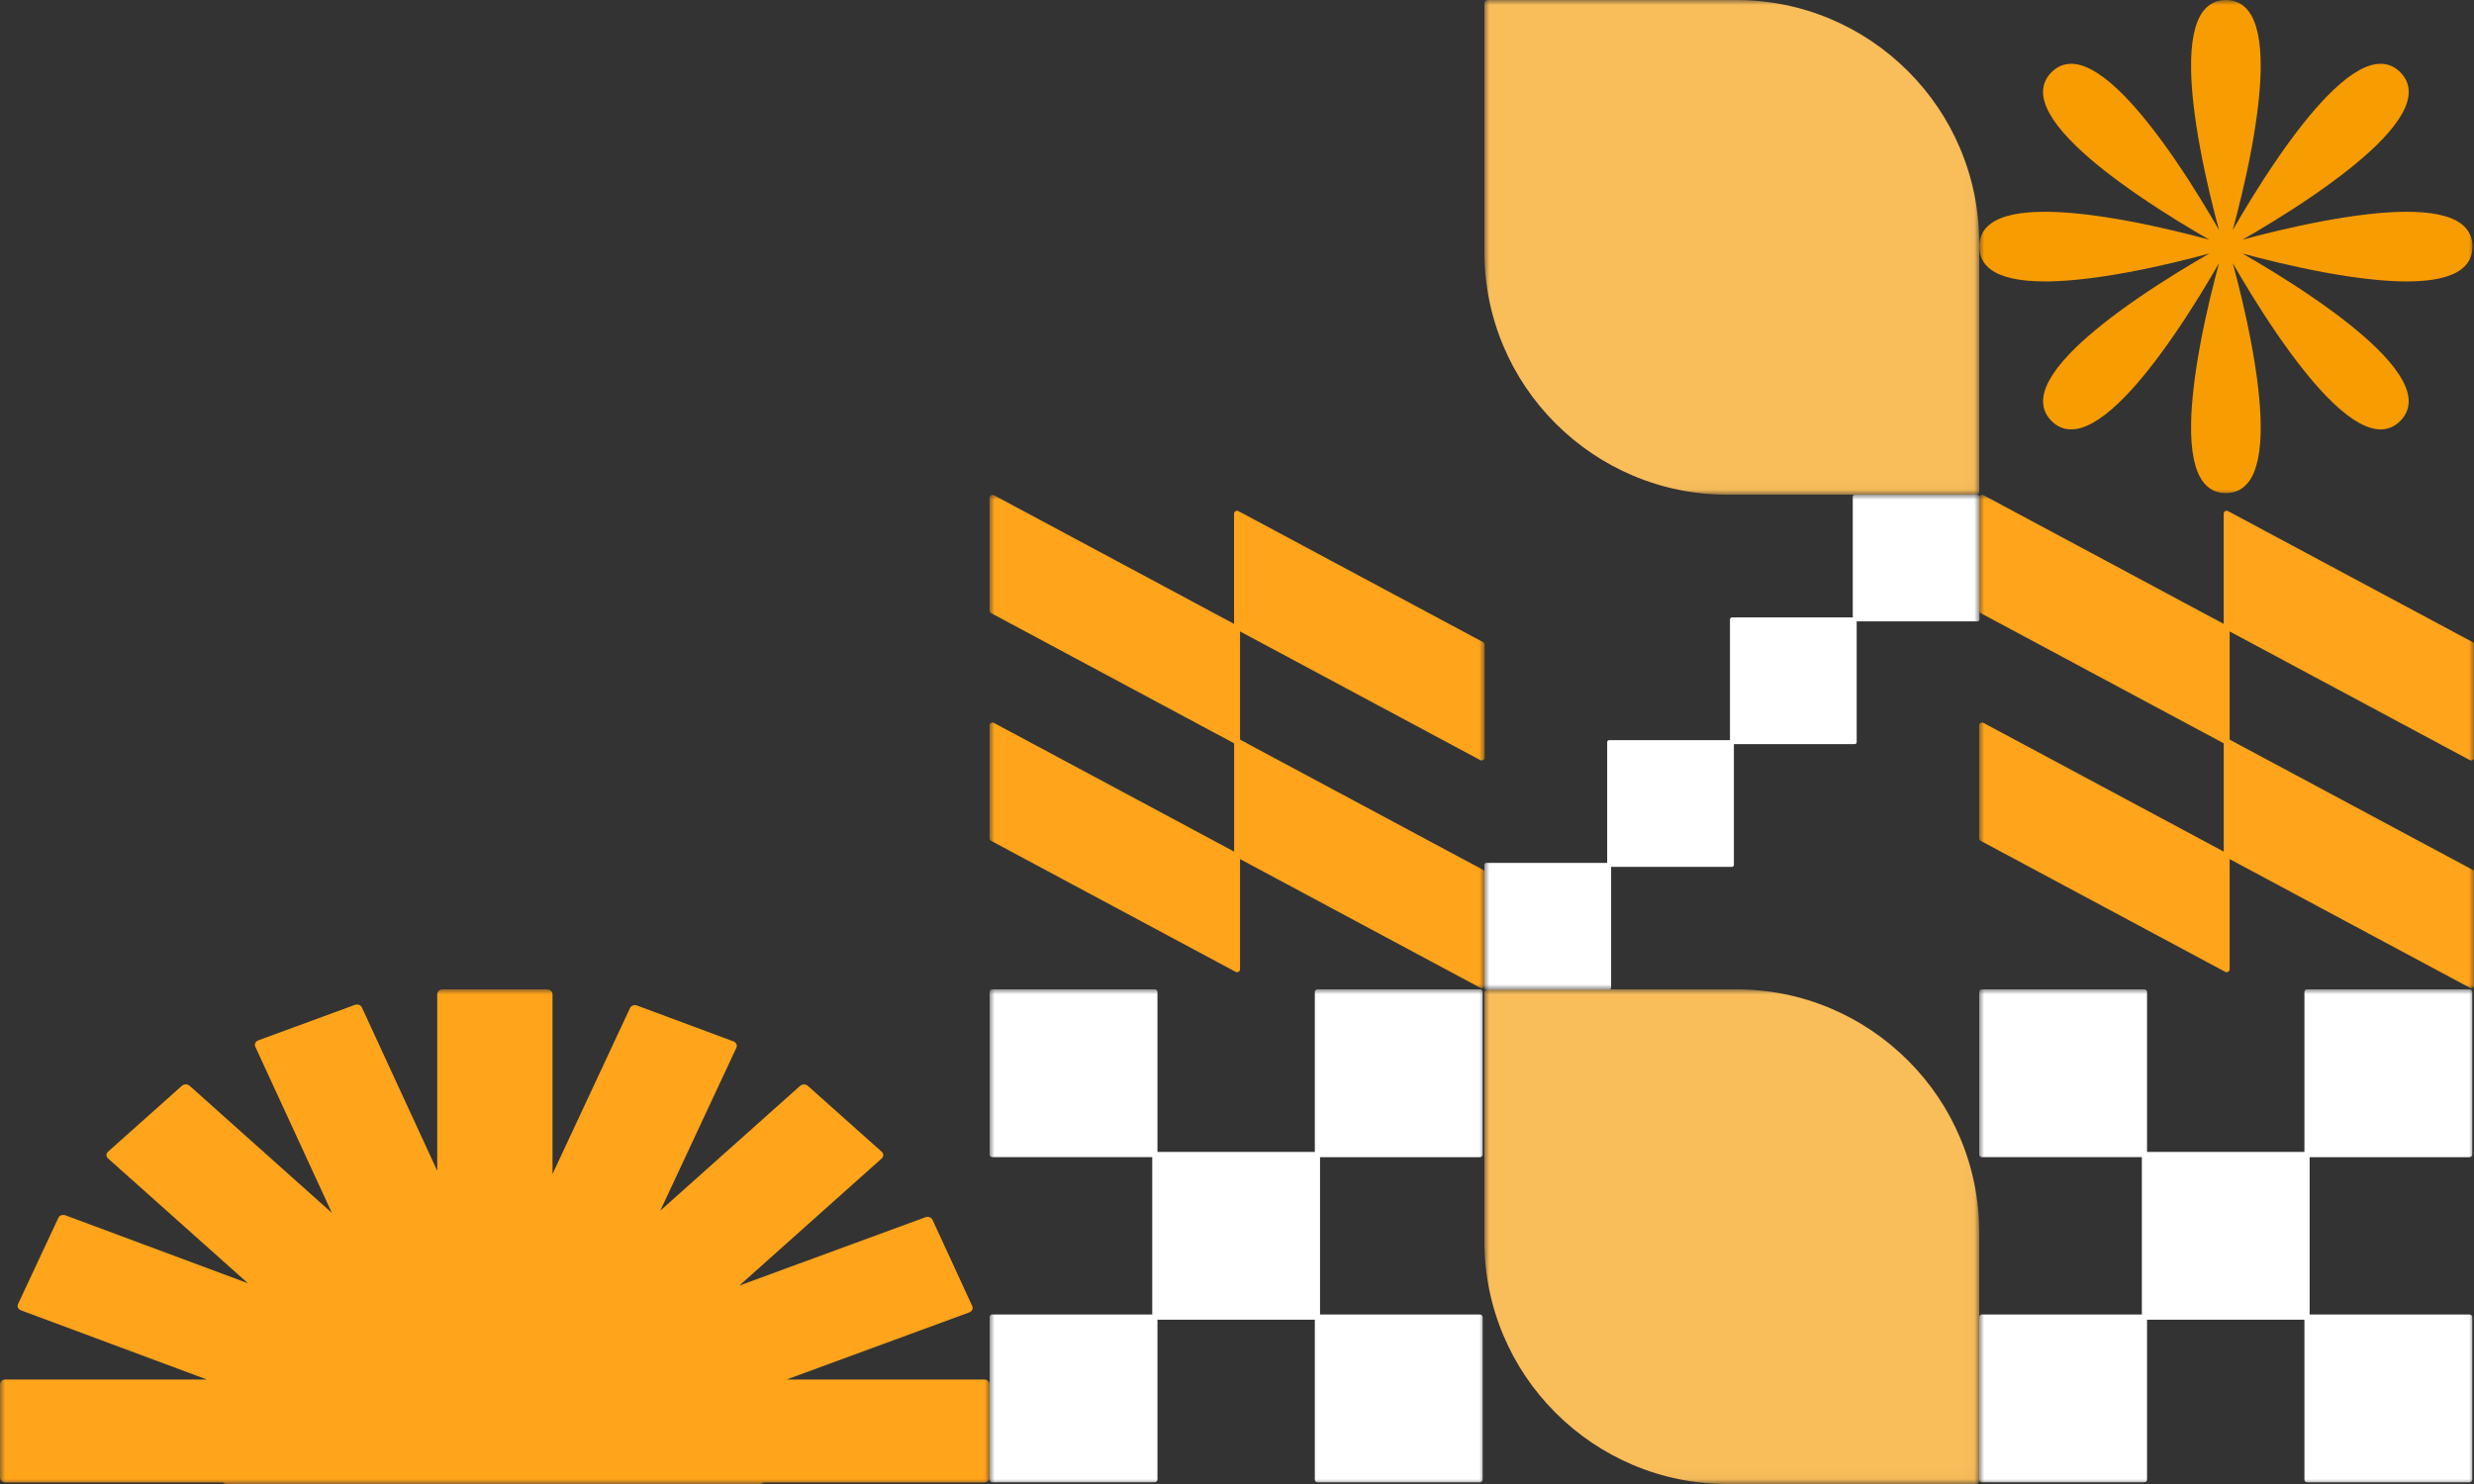 <svg width="250" height="150" viewBox="0 0 250 150" fill="none" xmlns="http://www.w3.org/2000/svg">
<rect x="0" y="0" width="250" height="150" fill="#333333" stroke="none"/>
<g clip-path="url(#clip0_4064_22396)">
<mask id="mask0_4064_22396" style="mask-type:luminance" maskUnits="userSpaceOnUse" x="100" y="100" width="50" height="50">
<path d="M150 100H100V150H150V100Z" fill="white"/>
</mask>
<g mask="url(#mask0_4064_22396)">
<path d="M149.56 116.961C149.705 116.961 149.826 116.845 149.826 116.696V100.266C149.826 100.121 149.71 100 149.56 100H133.13C132.986 100 132.865 100.116 132.865 100.266V116.435H116.961V100.266C116.961 100.121 116.845 100 116.696 100H100.266C100.121 100 100 100.116 100 100.266V116.696C100 116.841 100.116 116.961 100.266 116.961H116.435V132.865H100.266C100.121 132.865 100 132.981 100 133.13V149.56C100 149.705 100.116 149.826 100.266 149.826H116.696C116.841 149.826 116.961 149.71 116.961 149.56V133.396H132.865V149.565C132.865 149.71 132.981 149.831 133.13 149.831H149.56C149.705 149.831 149.826 149.715 149.826 149.565V133.135C149.826 132.99 149.71 132.87 149.56 132.87H133.391V116.966H149.56V116.961Z" fill="white"/>
</g>
</g>
<g clip-path="url(#clip1_4064_22396)">
<mask id="mask1_4064_22396" style="mask-type:luminance" maskUnits="userSpaceOnUse" x="200" y="100" width="50" height="50">
<path d="M250 100H200V150H250V100Z" fill="white"/>
</mask>
<g mask="url(#mask1_4064_22396)">
<path d="M249.56 116.961C249.705 116.961 249.826 116.845 249.826 116.696V100.266C249.826 100.121 249.71 100 249.56 100H233.13C232.986 100 232.865 100.116 232.865 100.266V116.435H216.961V100.266C216.961 100.121 216.845 100 216.696 100H200.266C200.121 100 200 100.116 200 100.266V116.696C200 116.841 200.116 116.961 200.266 116.961H216.435V132.865H200.266C200.121 132.865 200 132.981 200 133.13V149.56C200 149.705 200.116 149.826 200.266 149.826H216.696C216.841 149.826 216.961 149.71 216.961 149.56V133.396H232.865V149.565C232.865 149.71 232.981 149.831 233.13 149.831H249.56C249.705 149.831 249.826 149.715 249.826 149.565V133.135C249.826 132.99 249.71 132.87 249.56 132.87H233.391V116.966H249.56V116.961Z" fill="white"/>
</g>
</g>
<g clip-path="url(#clip2_4064_22396)">
<mask id="mask2_4064_22396" style="mask-type:luminance" maskUnits="userSpaceOnUse" x="150" y="100" width="50" height="50">
<path d="M199.972 100H150V149.972H199.972V100Z" fill="white"/>
</mask>
<g mask="url(#mask2_4064_22396)">
<path d="M198.071 115.001C196.835 112.077 195.063 109.448 192.805 107.195C190.552 104.942 187.923 103.17 184.999 101.929C181.973 100.648 178.753 100 175.44 100H150.324C150.148 100 150 100.143 150 100.324V125.44C150 128.753 150.648 131.973 151.929 134.999C153.165 137.923 154.937 140.552 157.195 142.805C159.453 145.058 162.077 146.83 165.001 148.071C168.027 149.352 171.247 150 174.56 150H199.676C199.852 150 200 149.857 200 149.676V124.56C200 121.243 199.348 118.027 198.071 115.001Z" fill="#F9BD5A"/>
</g>
</g>
<g clip-path="url(#clip3_4064_22396)">
<mask id="mask3_4064_22396" style="mask-type:luminance" maskUnits="userSpaceOnUse" x="150" y="0" width="50" height="50">
<path d="M199.972 0H150V49.972H199.972V0Z" fill="white"/>
</mask>
<g mask="url(#mask3_4064_22396)">
<path d="M198.071 15.001C196.835 12.077 195.063 9.448 192.805 7.195C190.552 4.942 187.923 3.17 184.999 1.929C181.973 0.648 178.753 0 175.44 0H150.324C150.148 0 150 0.143 150 0.324V25.44C150 28.753 150.648 31.973 151.929 34.999C153.165 37.923 154.937 40.551 157.195 42.805C159.453 45.058 162.077 46.831 165.001 48.071C168.027 49.352 171.247 50 174.56 50H199.676C199.852 50 200 49.857 200 49.676V24.56C200 21.243 199.348 18.027 198.071 15.001Z" fill="#F9BD5A"/>
</g>
</g>
<mask id="mask4_4064_22396" style="mask-type:luminance" maskUnits="userSpaceOnUse" x="0" y="100" width="100" height="50">
<path d="M100 100H0V150H100V100Z" fill="white"/>
</mask>
<g mask="url(#mask4_4064_22396)">
<path d="M99.449 139.443H79.471L97.949 132.654C98.225 132.55 98.362 132.265 98.246 132.013L94.232 123.301C94.181 123.178 94.073 123.081 93.935 123.036C93.797 122.99 93.645 122.984 93.514 123.036L74.71 129.942L89.094 117.1C89.196 117.01 89.254 116.88 89.254 116.757C89.254 116.634 89.196 116.498 89.094 116.414L81.63 109.754C81.42 109.566 81.073 109.566 80.855 109.754L66.725 122.369L74.413 105.903C74.529 105.657 74.399 105.366 74.116 105.262L64.377 101.638C64.101 101.534 63.775 101.65 63.659 101.903L55.833 118.667V100.492C55.833 100.22 55.587 100 55.283 100H44.732C44.428 100 44.181 100.22 44.181 100.492V118.337L36.572 101.838C36.522 101.715 36.413 101.618 36.275 101.573C36.138 101.528 35.986 101.521 35.855 101.573L26.094 105.159C25.819 105.262 25.681 105.547 25.797 105.799L33.536 122.595L19.159 109.748C18.949 109.56 18.601 109.56 18.384 109.748L10.92 116.408C10.819 116.498 10.761 116.628 10.761 116.751C10.761 116.874 10.819 117.01 10.92 117.094L25.051 129.709L6.609 122.841C6.471 122.796 6.319 122.79 6.188 122.841C6.051 122.887 5.942 122.984 5.891 123.107L1.826 131.806C1.71 132.052 1.841 132.343 2.123 132.447L20.899 139.437H0.551C0.246 139.437 0 139.657 0 139.929V149.353C0 149.625 0.246 149.845 0.551 149.845H22.522C22.623 149.935 22.761 149.994 22.913 149.994H76.768C76.92 149.994 77.058 149.935 77.159 149.845H99.457C99.761 149.845 100.007 149.625 100.007 149.353V139.929C100.007 139.657 99.761 139.437 99.457 139.437L99.449 139.443Z" fill="#FFA41B"/>
</g>
<mask id="mask5_4064_22396" style="mask-type:luminance" maskUnits="userSpaceOnUse" x="150" y="50" width="50" height="50">
<path d="M200 50H150V100H200V50Z" fill="white"/>
</mask>
<g mask="url(#mask5_4064_22396)">
<path d="M199.829 50H187.421C187.31 50 187.222 50.088 187.222 50.199V62.407H175.014C174.903 62.407 174.815 62.495 174.815 62.606V74.815H162.606C162.495 74.815 162.407 74.903 162.407 75.014V87.222H150.199C150.088 87.222 150 87.31 150 87.421V99.829C150 99.94 150.088 100.028 150.199 100.028H162.606C162.718 100.028 162.806 99.94 162.806 99.829V87.62H175.014C175.125 87.62 175.213 87.532 175.213 87.421V75.213H187.421C187.532 75.213 187.62 75.125 187.62 75.014V62.806H199.829C199.94 62.806 200.028 62.718 200.028 62.606V50.199C200.028 50.088 199.94 50 199.829 50Z" fill="white"/>
</g>
<mask id="mask6_4064_22396" style="mask-type:luminance" maskUnits="userSpaceOnUse" x="200" y="0" width="50" height="50">
<path d="M250 0H200V50H250V0Z" fill="white"/>
</mask>
<g mask="url(#mask6_4064_22396)">
<path d="M248.687 22.605C247.562 21.771 245.603 21.366 242.859 21.407C240.691 21.439 238.02 21.742 234.92 22.315C231.587 22.928 228.462 23.722 226.605 24.229C228.274 23.272 231.047 21.623 233.84 19.701C236.433 17.914 238.535 16.241 240.094 14.732C242.061 12.818 243.165 11.149 243.37 9.763C243.509 8.81 243.235 7.983 242.552 7.3C241.869 6.617 241.043 6.343 240.09 6.482C238.703 6.687 237.034 7.787 235.12 9.759C233.607 11.313 231.934 13.419 230.151 16.012C228.229 18.802 226.58 21.579 225.623 23.247C226.126 21.39 226.924 18.266 227.537 14.932C228.106 11.836 228.413 9.165 228.445 6.994C228.486 4.249 228.081 2.286 227.247 1.165C226.674 0.392 225.893 0.004 224.928 0.004C223.963 0.004 223.186 0.397 222.609 1.165C221.775 2.29 221.37 4.249 221.411 6.994C221.443 9.161 221.746 11.832 222.319 14.932C222.932 18.266 223.726 21.39 224.233 23.247C223.276 21.579 221.627 18.805 219.705 16.012C217.918 13.419 216.245 11.317 214.736 9.759C212.822 7.791 211.153 6.687 209.767 6.482C208.814 6.343 207.987 6.617 207.304 7.3C206.621 7.983 206.347 8.81 206.486 9.763C206.691 11.149 207.791 12.818 209.762 14.732C211.317 16.245 213.423 17.918 216.016 19.701C218.805 21.623 221.582 23.272 223.251 24.229C221.394 23.726 218.27 22.928 214.936 22.315C211.84 21.746 209.169 21.439 206.998 21.407C204.253 21.366 202.29 21.771 201.169 22.605C200.396 23.178 200.008 23.959 200.008 24.924C200.008 25.889 200.4 26.666 201.169 27.243C202.241 28.041 204.077 28.446 206.634 28.446C206.752 28.446 206.879 28.446 207.002 28.446C209.169 28.413 211.84 28.11 214.94 27.538C218.274 26.924 221.398 26.131 223.255 25.623C221.587 26.581 218.814 28.229 216.02 30.151C213.427 31.939 211.325 33.611 209.767 35.12C207.799 37.035 206.695 38.703 206.49 40.09C206.351 41.043 206.625 41.869 207.308 42.552C207.873 43.116 208.544 43.403 209.296 43.403C209.447 43.403 209.607 43.39 209.767 43.366C211.153 43.161 212.822 42.061 214.736 40.09C216.249 38.536 217.922 36.429 219.705 33.836C221.627 31.047 223.276 28.27 224.233 26.601C223.73 28.458 222.932 31.583 222.319 34.916C221.75 38.012 221.443 40.683 221.411 42.855C221.37 45.599 221.775 47.562 222.609 48.683C223.182 49.456 223.963 49.844 224.928 49.844C225.893 49.844 226.67 49.452 227.247 48.683C228.081 47.558 228.486 45.599 228.445 42.855C228.413 40.687 228.11 38.016 227.537 34.916C226.924 31.583 226.131 28.458 225.623 26.601C226.58 28.27 228.229 31.043 230.151 33.836C231.938 36.429 233.611 38.532 235.12 40.09C237.034 42.057 238.703 43.161 240.09 43.366C240.249 43.39 240.409 43.403 240.56 43.403C241.317 43.403 241.983 43.116 242.548 42.552C243.231 41.869 243.505 41.043 243.366 40.09C243.161 38.703 242.061 37.035 240.09 35.12C238.535 33.607 236.429 31.934 233.836 30.151C231.047 28.229 228.27 26.581 226.601 25.623C228.458 26.127 231.582 26.924 234.916 27.538C238.012 28.106 240.683 28.413 242.854 28.446C242.977 28.446 243.1 28.446 243.223 28.446C245.775 28.446 247.611 28.041 248.687 27.243C249.46 26.671 249.848 25.889 249.848 24.924C249.848 23.959 249.456 23.178 248.687 22.605Z" fill="#F79C01"/>
</g>
<mask id="mask7_4064_22396" style="mask-type:luminance" maskUnits="userSpaceOnUse" x="100" y="50" width="50" height="50">
<path d="M150 50H100V100H150V50Z" fill="white"/>
</mask>
<g mask="url(#mask7_4064_22396)">
<path d="M149.58 76.826C149.626 76.848 149.673 76.862 149.724 76.862C149.775 76.862 149.83 76.848 149.876 76.821C149.969 76.767 150.025 76.671 150.025 76.572V65.166C150.025 65.057 149.964 64.962 149.867 64.907L125.15 51.665C125.057 51.615 124.946 51.619 124.853 51.669C124.761 51.719 124.705 51.819 124.705 51.919V63.062L100.437 50.055C100.344 50.005 100.233 50.009 100.14 50.059C100.048 50.114 99.992 50.209 99.992 50.309V61.715C99.992 61.824 100.052 61.919 100.15 61.973L124.71 75.134V86.077L100.437 73.071C100.344 73.021 100.233 73.025 100.14 73.075C100.048 73.13 99.992 73.225 99.992 73.325V84.731C99.992 84.839 100.052 84.935 100.15 84.989L124.863 98.232C124.909 98.254 124.955 98.268 125.006 98.268C125.057 98.268 125.113 98.254 125.159 98.227C125.251 98.173 125.307 98.077 125.307 97.978V86.835L149.58 99.842C149.626 99.864 149.673 99.878 149.724 99.878C149.775 99.878 149.83 99.864 149.876 99.837C149.969 99.783 150.025 99.687 150.025 99.588V88.182C150.025 88.073 149.964 87.978 149.867 87.923L125.307 74.762V63.824L149.58 76.83V76.826Z" fill="#FFA41B"/>
</g>
<mask id="mask8_4064_22396" style="mask-type:luminance" maskUnits="userSpaceOnUse" x="200" y="50" width="50" height="50">
<path d="M250 50H200V100H250V50Z" fill="white"/>
</mask>
<g mask="url(#mask8_4064_22396)">
<path d="M249.58 76.826C249.626 76.848 249.673 76.862 249.724 76.862C249.775 76.862 249.83 76.848 249.876 76.821C249.969 76.767 250.025 76.671 250.025 76.572V65.166C250.025 65.057 249.964 64.962 249.867 64.907L225.15 51.665C225.057 51.615 224.946 51.619 224.853 51.669C224.761 51.719 224.705 51.819 224.705 51.919V63.062L200.437 50.055C200.344 50.005 200.233 50.009 200.14 50.059C200.048 50.114 199.992 50.209 199.992 50.309V61.715C199.992 61.824 200.052 61.919 200.15 61.973L224.71 75.134V86.077L200.437 73.071C200.344 73.021 200.233 73.025 200.14 73.075C200.048 73.13 199.992 73.225 199.992 73.325V84.731C199.992 84.839 200.052 84.935 200.15 84.989L224.863 98.232C224.909 98.254 224.955 98.268 225.006 98.268C225.057 98.268 225.113 98.254 225.159 98.227C225.251 98.173 225.307 98.077 225.307 97.978V86.835L249.58 99.842C249.626 99.864 249.673 99.878 249.724 99.878C249.775 99.878 249.83 99.864 249.876 99.837C249.969 99.783 250.025 99.687 250.025 99.588V88.182C250.025 88.073 249.964 87.978 249.867 87.923L225.307 74.762V63.824L249.58 76.83V76.826Z" fill="#FFA41B"/>
</g>
<defs>
<clipPath id="clip0_4064_22396">
<rect width="50" height="50" fill="white" transform="translate(100 100)"/>
</clipPath>
<clipPath id="clip1_4064_22396">
<rect width="50" height="50" fill="white" transform="translate(200 100)"/>
</clipPath>
<clipPath id="clip2_4064_22396">
<rect width="50" height="50" fill="white" transform="translate(150 100)"/>
</clipPath>
<clipPath id="clip3_4064_22396">
<rect width="50" height="50" fill="white" transform="translate(150)"/>
</clipPath>
</defs>
</svg>
